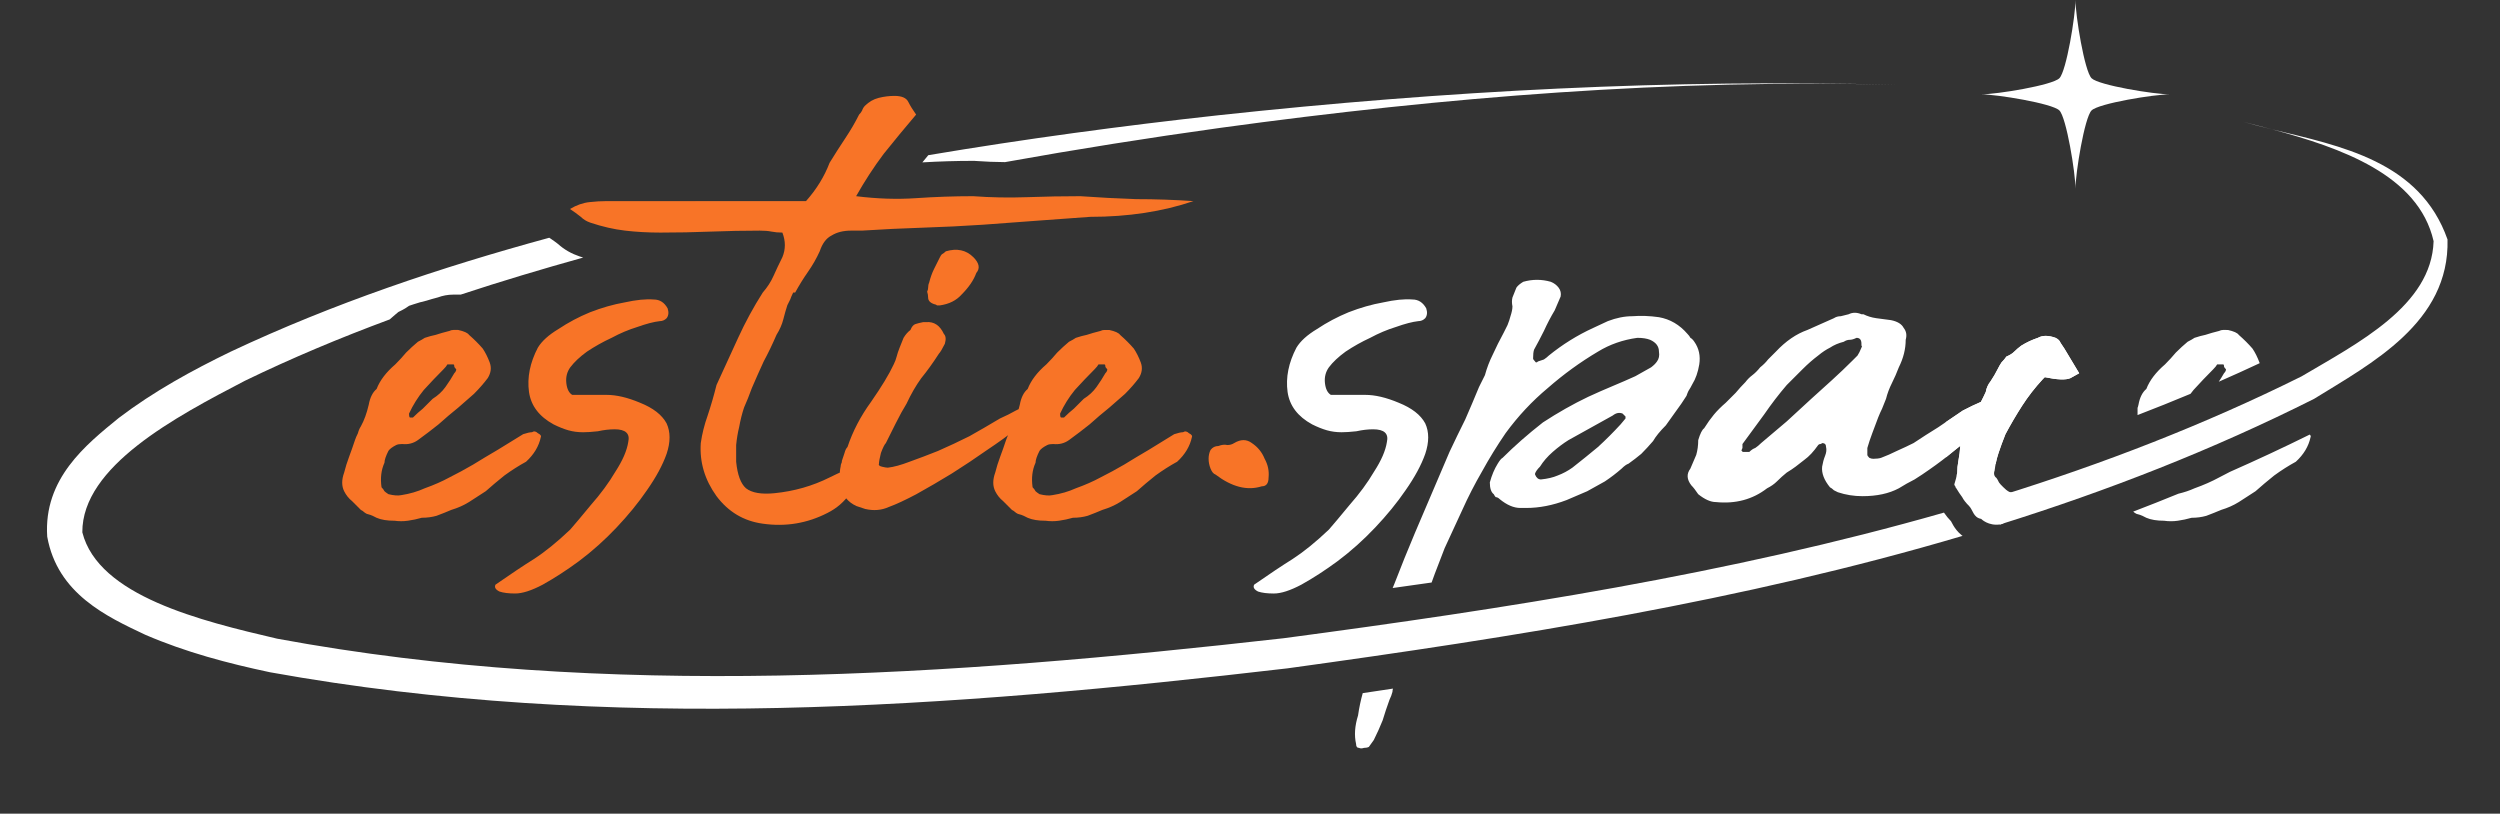 <svg fill="none" height="69" viewBox="0 0 212 69" width="212" xmlns="http://www.w3.org/2000/svg"><rect x="0" y="0" width="212" height="69" fill="#333333" stroke="none"/><path d="m118.123 58.394c-.028.098-.042.19-.042.274-.056.222-.139.445-.25.667-.222.611-.416 1.195-.583 1.751-.222.556-.473 1.112-.751 1.668l-.417.583c-.111.056-.25.084-.417.084-.167.056-.306.056-.417 0-.166-0-.25-.112-.25-.334-.167-.723-.111-1.529.167-2.418.093-.65.226-1.28.397-1.891.854-.127 1.709-.256 2.563-.385zm-.848-32.747c1.001-.222 1.835-.306 2.502-.25.501 0 .889.251 1.167.751.111.334.084.612-.083.834-.166.167-.361.25-.584.25-.5.056-1.139.222-1.918.5-.722.222-1.445.528-2.168.917-.722.334-1.417.723-2.084 1.168-.611.445-1.084.889-1.418 1.334-.277.389-.389.834-.334 1.334.056.5.224.834.501 1.001h2.918c.834 0 1.779.222 2.835.667 1.112.445 1.863 1.028 2.252 1.751.334.723.334 1.584 0 2.585-.333.945-.889 1.973-1.668 3.085-.722 1.056-1.584 2.113-2.585 3.169-1 1.056-2.057 2.001-3.169 2.835-1.056.778-2.084 1.445-3.084 2.001-.946.5-1.724.751-2.335.751-.556 0-1.001-.056-1.334-.167-.334-.167-.445-.362-.333-.584 1.278-.889 2.362-1.612 3.252-2.168.944-.611 1.973-1.445 3.084-2.501.39-.445.973-1.14 1.751-2.085.834-.945 1.529-1.89 2.085-2.835.612-.945.973-1.779 1.084-2.502.167-.723-.223-1.084-1.168-1.084-.444 0-.916.056-1.417.167-.5.056-.917.083-1.251.083-.444 0-.861-.055-1.251-.166-.389-.111-.806-.279-1.251-.501-1.222-.667-1.917-1.584-2.083-2.751-.167-1.223.082-2.474.75-3.753.333-.556.917-1.084 1.75-1.584.834-.556 1.724-1.029 2.669-1.418 1.001-.389 1.974-.667 2.918-.834zm11.897-1.751c.778-.222 1.557-.222 2.335 0 .278.111.5.279.667.501.166.222.222.472.167.75l-.501 1.167c-.334.556-.639 1.14-.917 1.752-.278.556-.556 1.084-.834 1.584-.056.167-.083.417-.083.75 0 .056.056.14.167.251.055.111.139.111.25 0 .167-.056.333-.112.5-.167.167-.111.306-.223.417-.334 1.167-.945 2.418-1.724 3.752-2.335l1.251-.583c.722-.278 1.418-.417 2.085-.417.722-.056 1.473-.028 2.251.083.945.167 1.752.64 2.419 1.418.111.111.194.222.25.333.111.056.222.167.333.334.389.556.528 1.195.417 1.918-.111.667-.306 1.222-.583 1.667-.111.222-.223.417-.334.584-.056.111-.112.25-.167.417-.278.445-.584.889-.917 1.334-.278.389-.556.779-.834 1.168-.501.5-.862.945-1.084 1.334-.334.389-.668.75-1.001 1.084-.334.278-.695.556-1.084.834-.167.056-.361.195-.583.417-.445.389-.918.75-1.418 1.084-.5.278-1.001.556-1.501.834l-1.751.75c-1.168.445-2.307.667-3.419.667h-.5c-.556 0-1.14-.25-1.751-.75-.111-.111-.223-.167-.334-.167-.056-.056-.111-.139-.167-.25-.222-.167-.333-.501-.333-1.001.167-.611.389-1.139.667-1.584.167-.278.306-.444.417-.5 1.001-1.001 2.14-2.001 3.419-3.002 1.278-.834 2.556-1.558 3.835-2.169.722-.334 1.418-.639 2.085-.917.667-.278 1.306-.556 1.918-.834l1.334-.75c.222-.167.39-.333.501-.5.166-.222.221-.501.166-.834 0-.445-.25-.779-.75-1.001-.278-.111-.64-.167-1.084-.167-1.223.167-2.336.556-3.336 1.168-1.501.889-2.918 1.918-4.252 3.085-1.334 1.112-2.53 2.391-3.586 3.836-.723 1.056-1.39 2.14-2.001 3.252-.612 1.056-1.168 2.14-1.668 3.252l-1.501 3.252-.834 2.168c-.089.237-.178.483-.267.736-1.101.159-2.203.314-3.304.467.051-.123.1-.246.152-.369.556-1.445 1.14-2.891 1.751-4.336l2.919-6.838c.445-.945.889-1.863 1.334-2.752.389-.889.779-1.806 1.168-2.751l.5-1.001c.167-.612.389-1.195.667-1.751.278-.612.583-1.224.917-1.835.111-.222.223-.445.334-.667.111-.278.194-.528.25-.75.111-.333.167-.612.167-.834-.056-.278-.056-.529 0-.751.111-.278.222-.555.333-.833.111-.167.306-.334.584-.501zm66.691 12.956c.085.073.109.145.073.219-.167.778-.583 1.474-1.25 2.085-.612.334-1.224.722-1.835 1.167-.556.445-1.084.89-1.584 1.335-.445.278-.918.584-1.418.917-.445.278-.945.5-1.501.667-.389.167-.807.333-1.251.5-.389.111-.806.167-1.25.167-.389.111-.779.194-1.168.25s-.778.056-1.167 0c-.612 0-1.112-.083-1.501-.25-.111-.056-.223-.111-.334-.167-.111-.056-.278-.111-.5-.166-.111-.056-.195-.112-.25-.167-.009-.009-.021-.015-.031-.024 1.282-.491 2.561-.997 3.836-1.519.482-.113.937-.264 1.365-.458.778-.278 1.472-.585 2.084-.918.307-.153.614-.313.921-.478 2.266-.999 4.52-2.05 6.761-3.159zm-39.096-10.204c.333-.167.694-.167 1.084 0h.167c.333.167.694.278 1.084.334.444.056.861.111 1.251.166.555.111.917.334 1.084.667.222.278.278.612.167 1.001 0 .778-.195 1.557-.584 2.335-.167.445-.362.889-.584 1.334-.223.445-.389.889-.5 1.334-.112.278-.223.556-.334.834-.112.222-.222.473-.333.751-.167.445-.335.889-.501 1.334-.167.445-.306.862-.417 1.251v.583c0 .056.055.14.167.251.111.056.222.083.334.083.277-0.0.5-.028.667-.083.444-.167.889-.362 1.334-.584.5-.222.973-.445 1.418-.667.667-.445 1.361-.89 2.084-1.335.722-.5 1.417-.972 2.084-1.417.515-.272 1.029-.518 1.543-.741.143-.275.281-.555.412-.843.055-.334.194-.64.417-.918.222-.334.417-.667.584-1 .111-.222.221-.417.333-.584.166-.167.305-.333.417-.5.277-.111.5-.25.667-.417.166-.167.361-.334.584-.501.444-.278.917-.5 1.417-.667.39-.222.89-.222 1.501 0 .223.111.362.25.417.417.112.167.222.334.333.501l1.251 2.084c-.111.056-.361.195-.75.417-.389.167-1.112.139-2.169-.083-.004.005-.06.061-.166.167-.667.723-1.25 1.473-1.75 2.251-.501.778-.974 1.584-1.418 2.418-.223.556-.418 1.085-.584 1.585-.104.309-.183.619-.244.929-1.098.337-2.199.667-3.305.987.017-.083.033-.166.047-.249 0-.333.027-.639.083-.917.094-.506.151-.958.174-1.355-.185.144-.366.29-.544.439-.667.556-1.362 1.084-2.084 1.584-.39.278-.807.556-1.251.834-.445.222-.89.473-1.334.751-.834.445-1.863.667-3.085.667-.723 0-1.418-.112-2.085-.334-.112-.056-.223-.111-.334-.167-.111-.111-.222-.194-.333-.25-.501-.612-.723-1.195-.667-1.751.055-.333.138-.639.25-.917.111-.278.138-.529.083-.751 0-.222-.111-.333-.333-.333-.042.042-.084.068-.125.078l-.084.01c-.042.01-.084.036-.125.078-.389.556-.778.973-1.167 1.251-.278.222-.529.417-.751.584-.223.167-.473.333-.75.5-.278.222-.556.473-.834.751-.223.222-.501.417-.834.584-1.223.945-2.669 1.334-4.336 1.167-.445 0-.945-.222-1.501-.667-.223-.334-.417-.584-.584-.751-.389-.5-.417-.972-.083-1.417.167-.389.333-.779.5-1.168.111-.389.167-.806.167-1.25.167-.556.333-.89.5-1.001.278-.445.556-.834.834-1.168.278-.333.612-.666 1.001-1l.834-.834c.278-.333.555-.639.833-.917.166-.222.361-.417.584-.584.222-.167.444-.389.667-.667.278-.222.5-.445.667-.667.222-.222.444-.445.667-.667.834-.889 1.724-1.501 2.669-1.835l2.251-1c.166-.111.361-.167.584-.167.222-.056.444-.111.667-.167zm-19.173 8.422c-.278-.111-.556-.055-.834.167l-3.752 2.085c-.445.278-.89.611-1.334 1-.445.389-.806.806-1.084 1.251-.223.222-.362.417-.417.584v.083c.111.278.278.417.5.417.556-.056 1.028-.167 1.417-.334.445-.167.862-.389 1.251-.667.778-.612 1.501-1.195 2.168-1.751.667-.612 1.306-1.251 1.918-1.918l.417-.5v-.167zm19.84-6.421c-.223.111-.418.167-.584.167-.167 0-.334.056-.5.167-.445.111-.834.278-1.167.5-.334.167-.668.389-1.001.667-.445.334-.89.723-1.334 1.168l-1.334 1.334c-.667.778-1.307 1.612-1.918 2.501-.612.834-1.224 1.668-1.835 2.502v.334c-.056.111-.083.194-.083.25.055 0 .083.028.083.083h.584c.166-.167.333-.277.5-.333.167-.111.334-.25.501-.417.722-.612 1.445-1.224 2.168-1.835.722-.667 1.417-1.307 2.084-1.918.611-.556 1.196-1.084 1.752-1.584.611-.556 1.195-1.112 1.751-1.668.166-.167.305-.306.417-.417.111-.167.221-.389.333-.667.055-.111.055-.167 0-.167v-.166c0-.334-.139-.501-.417-.501zm31.498-.667c.5.111.805.25.917.417.444.389.834.779 1.168 1.168.222.333.416.723.583 1.167.008.022.013.044.02.066-1.148.538-2.304 1.062-3.468 1.571.159-.24.308-.48.446-.721.111-.111.167-.222.167-.333-.112-.111-.167-.195-.167-.251 0-.111-.028-.166-.083-.166h-.5c-.056.111-.168.25-.334.417-.556.556-1.112 1.139-1.668 1.751-.088.108-.173.217-.256.328-1.486.622-2.984 1.222-4.492 1.802v-.639c.007-.004.015-.008.022-.012.019-.075.039-.151.057-.229.111-.612.333-1.057.667-1.335.278-.723.806-1.417 1.584-2.084.333-.334.639-.667.917-1.001.333-.334.667-.639 1.001-.917.222-.111.417-.223.584-.334.333-.111.639-.194.917-.25.333-.111.722-.222 1.167-.333.111-.056.222-.084.334-.084z" fill="#FFF"/><path d="m46.67 20.221c.24.16.452.314.638.46.549.497 1.178.84 1.829 1.058.105.035.212.068.317.102-3.49.974-6.957 2.01-10.387 3.142h-.627c-.473 0-.912.09-1.304.236-.344.09-.672.182-.979.28-.361.081-.725.185-1.085.305l-.381.127-.335.223c-.042.028-.125.079-.261.146l-.311.155-.268.224c-.158.132-.314.269-.47.408-4.175 1.548-8.278 3.263-12.279 5.203-5.883 3.06-13.813 7.264-13.786 12.85 1.361 5.405 10.065 7.512 16.519 9.02 27.967 5.176 56.991 3.174 85.354-.038 18.763-2.497 37.786-5.441 55.993-10.653.181.27.39.515.601.735.011.021.025.047.05.094.034.065.086.165.15.271.129.214.347.533.701.818.025.02.052.037.077.056-18.659 5.528-38.041 8.585-57.256 11.234-28.556 3.331-57.543 5.513-86.274.331-3.565-.756-7.14-1.696-10.574-3.178-3.257-1.537-7.45-3.47-8.318-8.323-.322-4.917 3.277-7.791 6.066-10.063 2.973-2.26 6.214-4.031 9.489-5.62 8.753-4.118 17.816-7.152 27.018-9.663zm146.006-9.251c5.841 1.425 12.537 2.698 14.873 9.335.185 7.048-6.484 10.526-11.319 13.52-8.626 4.336-17.544 7.807-26.647 10.656v-2.427c8.786-2.735 17.358-6.044 25.59-10.138 4.754-2.813 11.03-5.983 11.196-11.465-1.284-5.634-7.884-7.919-13.693-9.481zm-124.33 6.089h-9.371c.002-0.0.003-.001.005-.001h9.366c.049-.055.095-.111.143-.166-.047.055-.094.112-.143.167zm35.028-7.291c19.128-2.064 38.353-3.095 57.555-2.568-19.208-.527-38.411 1.028-57.422 3.639-6.112.849-12.21 1.816-18.282 2.909-.838-.007-1.665-.037-2.481-.098l-.11-.009h-.111c-1.436 0-2.871.044-4.307.129.166-.203.335-.407.503-.61 8.186-1.377 16.416-2.489 24.655-3.392zm89.302 1.202c-.837-.204-1.657-.412-2.444-.639.786.203 1.607.414 2.444.639z" fill="#FFF"/><path d="m33.437 44.159c-.612 0-1.112-.083-1.501-.25-.111-.056-.222-.111-.334-.167s-.278-.111-.5-.167c-.111-.056-.195-.111-.25-.167s-.139-.111-.25-.167c-.278-.278-.528-.528-.75-.75-.278-.222-.5-.5-.667-.834-.222-.445-.222-.973 0-1.584.111-.445.25-.889.417-1.334.167-.445.334-.917.5-1.418.056-.167.139-.361.25-.584.056-.222.139-.417.25-.584.278-.5.5-1.112.667-1.834.111-.612.334-1.056.667-1.334.278-.723.806-1.418 1.584-2.085.334-.334.639-.667.917-1.001.334-.334.667-.639 1.001-.917.222-.111.417-.222.584-.334.334-.111.639-.195.917-.25.334-.111.723-.222 1.167-.334.111-.056.222-.083.334-.083h.417c.5.111.806.25.917.417.445.389.834.778 1.167 1.167.222.334.417.723.584 1.167.167.445.111.889-.167 1.334-.334.445-.723.889-1.167 1.334-.445.389-.889.778-1.334 1.167-.556.445-1.112.917-1.668 1.418-.556.445-1.14.889-1.751 1.334-.389.278-.834.389-1.334.334-.222 0-.389.028-.5.083-.334.167-.556.334-.667.5-.222.445-.334.778-.334 1.001-.278.612-.361 1.306-.25 2.085.111.111.195.222.25.334.056.056.167.139.334.25.445.111.806.139 1.084.083.723-.111 1.39-.306 2.001-.584.778-.278 1.473-.584 2.085-.917.667-.334 1.334-.695 2.001-1.084.723-.445 1.417-.862 2.085-1.251.723-.445 1.445-.889 2.168-1.334.334-.111.584-.167.75-.167.167-.111.334-.083.5.083.222.111.306.222.25.334-.167.778-.584 1.473-1.251 2.085-.612.334-1.223.723-1.835 1.167-.556.445-1.084.889-1.584 1.334-.445.278-.917.584-1.418.917-.445.278-.945.5-1.501.667-.389.167-.806.334-1.251.5-.389.111-.806.167-1.251.167-.389.111-.778.195-1.167.25-.389.056-.778.056-1.167 0zm5.253-12.841c-.111-.111-.167-.195-.167-.25 0-.111-.028-.167-.083-.167h-.5c-.056.111-.167.25-.334.417-.556.556-1.112 1.14-1.668 1.751-.5.612-.917 1.279-1.251 2.001 0 .222.028.334.083.334h.25c.278-.278.556-.528.834-.75.278-.278.556-.556.834-.834.445-.278.806-.612 1.084-1.001.278-.389.528-.778.75-1.167.111-.111.167-.222.167-.334zm13.425 5.087c-.445 0-.917.056-1.418.167-.5.056-.917.083-1.251.083-.445 0-.862-.056-1.251-.167-.389-.111-.806-.278-1.251-.5-1.223-.667-1.918-1.584-2.085-2.752-.167-1.223.083-2.474.75-3.752.334-.556.917-1.084 1.751-1.584.834-.556 1.723-1.028 2.668-1.417 1.001-.389 1.974-.667 2.918-.834 1.001-.222 1.835-.306 2.502-.25.5 0 .889.25 1.167.75.111.334.083.612-.083.834-.167.167-.361.25-.584.25-.5.056-1.14.222-1.918.5-.723.222-1.445.528-2.168.917-.723.334-1.417.723-2.085 1.167-.612.445-1.084.889-1.418 1.334-.278.389-.389.834-.334 1.334.056.5.222.834.5 1.001h2.918c.834 0 1.779.222 2.835.667 1.112.445 1.862 1.028 2.251 1.751.334.723.334 1.584 0 2.585-.334.945-.889 1.973-1.668 3.085-.723 1.056-1.584 2.112-2.585 3.169-1.001 1.056-2.057 2.001-3.169 2.835-1.056.778-2.085 1.445-3.085 2.001-.945.5-1.723.75-2.335.75-.556 0-1.001-.056-1.334-.167-.334-.167-.445-.361-.334-.584 1.279-.889 2.363-1.612 3.252-2.168.945-.611 1.974-1.445 3.085-2.502.389-.445.973-1.14 1.751-2.085.834-.945 1.529-1.89 2.085-2.835.612-.945.973-1.779 1.084-2.502.167-.723-.222-1.084-1.167-1.084zm14.648-10.507c-.111.334-.222.723-.334 1.167-.111.445-.306.889-.584 1.334-.334.778-.695 1.529-1.084 2.251-.334.723-.667 1.473-1.001 2.251-.222.612-.445 1.167-.667 1.668-.167.5-.306 1.056-.417 1.668-.111.445-.195.945-.25 1.501v1.417c.111 1.112.389 1.862.834 2.252.5.389 1.306.528 2.418.417 1.668-.167 3.224-.612 4.67-1.334.445-.222.862-.417 1.251-.584.389-.222.806-.389 1.251-.5.111 0 .222.028.334.083.167.056.361.083.584.083-.612.778-1.167 1.529-1.668 2.251s-1.14 1.279-1.918 1.668c-1.723.889-3.558 1.195-5.503.917-1.612-.222-2.918-1.001-3.919-2.335-1.001-1.39-1.445-2.891-1.334-4.503.111-.778.306-1.556.584-2.335.278-.834.528-1.696.75-2.585.612-1.334 1.223-2.668 1.835-4.003s1.306-2.613 2.085-3.836c.389-.445.695-.917.917-1.418s.472-1.028.75-1.584c.278-.667.278-1.362 0-2.085-.334 0-.639-.028-.917-.083-.278-.056-.612-.083-1.001-.083-1.334 0-2.724.028-4.169.083-1.39.056-2.807.083-4.253.083-1.056 0-2.057-.056-3.002-.167-.945-.111-1.918-.334-2.918-.667-.334-.111-.612-.278-.834-.5-.278-.222-.584-.445-.917-.667.556-.334 1.112-.528 1.668-.584.5-.056.973-.083 1.418-.083h14.926 2.001c.889-1.001 1.557-2.085 2.001-3.252.445-.723.889-1.418 1.334-2.085.445-.667.834-1.334 1.167-2.001.111-.111.195-.222.25-.334.056-.167.139-.306.25-.417.334-.334.723-.556 1.167-.667s.889-.167 1.334-.167c.612 0 1.001.167 1.167.5.167.334.389.695.667 1.084-.945 1.112-1.862 2.224-2.752 3.335-.834 1.112-1.612 2.307-2.335 3.586 1.779.222 3.474.278 5.087.167 1.612-.111 3.224-.167 4.836-.167 1.501.111 3.03.139 4.586.083 1.556-.056 3.057-.083 4.503-.083 1.556.111 3.141.195 4.753.25 1.612 0 3.224.056 4.837.167-2.613.889-5.532 1.334-8.756 1.334-1.557.111-3.085.222-4.586.334-1.445.111-2.946.222-4.503.334-1.668.111-3.363.195-5.087.25-1.723.056-3.447.139-5.17.25h-.917c-.667 0-1.223.139-1.668.417-.445.222-.778.667-1.001 1.334-.278.612-.612 1.195-1.001 1.751-.389.556-.75 1.14-1.084 1.751h-.167c-.111.222-.195.417-.25.584-.056.111-.139.278-.25.5zm4.605 13.258c.111-.334.195-.584.25-.75.056-.222.139-.389.25-.5.445-1.334 1.112-2.613 2.001-3.836.889-1.279 1.529-2.335 1.918-3.169.111-.222.195-.445.25-.667.056-.222.139-.472.25-.75.111-.278.222-.556.334-.834.167-.278.361-.5.584-.667.111-.278.25-.445.417-.5.167-.056.389-.111.667-.167h.25c.667-.056 1.167.278 1.501 1.001.167.167.195.445.083.834-.222.445-.389.723-.5.834-.5.778-1.001 1.473-1.501 2.085-.445.612-.862 1.334-1.251 2.168-.278.445-.584 1.001-.917 1.668-.334.667-.612 1.223-.834 1.668-.111.111-.25.389-.417.834-.111.445-.167.75-.167.917-.056.111.028.195.25.25.222.056.389.083.5.083.5-.056 1.112-.222 1.835-.5.778-.278 1.584-.584 2.418-.917.889-.389 1.779-.806 2.668-1.251.889-.5 1.751-1.001 2.585-1.501.5-.222.945-.445 1.334-.667.389-.222.834-.361 1.334-.417.111.056.167.195.167.417v.25c-.167.278-.389.528-.667.75-.278.167-.556.361-.834.584-.612.5-1.417 1.084-2.418 1.751-.945.667-1.946 1.334-3.002 2.001-1.001.612-2.001 1.195-3.002 1.751-.945.5-1.723.862-2.335 1.084-.612.278-1.278.334-2.001.167l-.75-.25c-.723-.334-1.167-.889-1.334-1.668-.111-.167-.139-.278-.083-.334.056-.056.056-.167 0-.334 0-.445.028-.778.083-1.001 0-.111.028-.222.083-.334s.056-.139 0-.083zm7.255-14.426c.056-.111.083-.222.083-.334 0-.167.028-.306.083-.417.111-.445.25-.834.417-1.167s.334-.667.5-1.001c.056-.111.111-.195.167-.25.111-.056.222-.139.334-.25.945-.278 1.723-.111 2.335.5.5.5.584.945.25 1.334-.222.612-.639 1.223-1.251 1.835-.445.5-1.056.806-1.835.917-.111 0-.195 0-.25 0-.056-.056-.111-.083-.167-.083-.389-.111-.584-.306-.584-.584 0-.167-.028-.334-.083-.5zm10.025 19.429c-.612 0-1.112-.083-1.501-.25-.111-.056-.222-.111-.334-.167s-.278-.111-.5-.167c-.111-.056-.195-.111-.25-.167s-.139-.111-.25-.167c-.278-.278-.528-.528-.75-.75-.278-.222-.5-.5-.667-.834-.222-.445-.222-.973 0-1.584.111-.445.25-.889.417-1.334.167-.445.334-.917.5-1.418.056-.167.139-.361.25-.584.056-.222.139-.417.25-.584.278-.5.5-1.112.667-1.834.111-.612.334-1.056.667-1.334.278-.723.806-1.418 1.584-2.085.334-.334.639-.667.917-1.001.334-.334.667-.639 1.001-.917.222-.111.417-.222.584-.334.334-.111.639-.195.917-.25.334-.111.723-.222 1.167-.334.111-.056.222-.083.334-.083h.417c.5.111.806.25.917.417.445.389.834.778 1.167 1.167.222.334.417.723.584 1.167.167.445.111.889-.167 1.334-.334.445-.723.889-1.167 1.334-.445.389-.889.778-1.334 1.167-.556.445-1.112.917-1.668 1.418-.556.445-1.14.889-1.751 1.334-.389.278-.834.389-1.334.334-.222 0-.389.028-.5.083-.334.167-.556.334-.667.5-.222.445-.334.778-.334 1.001-.278.612-.361 1.306-.25 2.085.111.111.195.222.25.334.056.056.167.139.334.25.445.111.806.139 1.084.083.723-.111 1.39-.306 2.001-.584.778-.278 1.473-.584 2.085-.917.667-.334 1.334-.695 2.001-1.084.723-.445 1.417-.862 2.085-1.251.723-.445 1.445-.889 2.168-1.334.334-.111.583-.167.75-.167.167-.111.334-.083.5.083.223.111.306.222.251.334-.167.778-.584 1.473-1.251 2.085-.612.334-1.223.723-1.835 1.167-.556.445-1.084.889-1.584 1.334-.445.278-.917.584-1.418.917-.445.278-.945.5-1.501.667-.389.167-.806.334-1.251.5-.389.111-.806.167-1.251.167-.389.111-.778.195-1.167.25s-.778.056-1.167 0zm5.253-12.841c-.111-.111-.167-.195-.167-.25 0-.111-.028-.167-.083-.167h-.5c-.056.111-.167.25-.334.417-.556.556-1.112 1.14-1.668 1.751-.5.612-.917 1.279-1.251 2.001 0 .222.028.334.083.334h.25c.278-.278.556-.528.834-.75.278-.278.556-.556.834-.834.445-.278.806-.612 1.084-1.001.278-.389.528-.778.75-1.167.111-.111.167-.222.167-.334zm9.422 6.504c.278-.111.528-.139.751-.083.222 0 .417-.056.584-.167.555-.334 1.056-.334 1.5 0 .501.334.862.778 1.085 1.334.277.5.389 1.028.333 1.584 0 .5-.195.75-.584.75-1.223.389-2.529.056-3.919-1.001-.167-.056-.306-.222-.417-.5-.111-.278-.166-.556-.166-.834 0-.278.055-.528.166-.75.167-.222.389-.334.667-.334z" fill="#f87427"/><g fill="#FFF"><path d="m174.314 28.65c-.611-.222-1.111-.222-1.501 0-.5.167-.973.389-1.417.667-.223.167-.417.333-.584.5-.166.167-.389.306-.666.417-.112.167-.251.333-.417.5-.112.167-.223.362-.334.584-.167.334-.362.667-.584 1.001-.223.278-.361.584-.416.917-.131.287-.27.569-.413.844-.514.223-1.029.468-1.543.74-.466.311-.945.636-1.439.975v2.999c.233-.182.463-.366.689-.555.178-.148.359-.294.544-.438-.023.398-.079.85-.173 1.355-.056.278-.084.584-.084.917-.056.333-.139.667-.25 1 0 .056.028.111.084.167 0 .056.027.111.083.167.166.278.333.528.5.75.111.222.306.473.584.751.333.334.356.98 1.023 1.092 0 0 .615.637 1.645.465 1.03-.172 1.53-2.946 1.03-2.724-.334.111-.78-.418-1.03-.668-.21-.22-.154-.284-.348-.547-.167-.111-.264-.342-.152-.62.055-.5.167-1.001.334-1.501.166-.5.36-1.028.583-1.584.444-.834.917-1.641 1.417-2.419.501-.778 1.084-1.528 1.751-2.251l.167-.167c1.057.222 1.779.251 2.168.084.389-.222.639-.361.75-.417l-1.25-2.085c-.111-.167-.222-.333-.334-.5-.055-.167-.194-.306-.417-.417z"/><path clip-rule="evenodd" d="m176 0c0 1.316.767 6.038 1.365 6.635.601.598 5.319 1.365 6.635 1.365-1.316 0-6.034.767-6.635 1.365-.598.598-1.365 5.319-1.365 6.635 0-1.316-.767-6.038-1.365-6.635-.597-.598-5.319-1.365-6.635-1.365 1.316 0 6.038-.767 6.635-1.365.598-.598 1.365-5.319 1.365-6.635z" fill-rule="evenodd"/></g></svg>